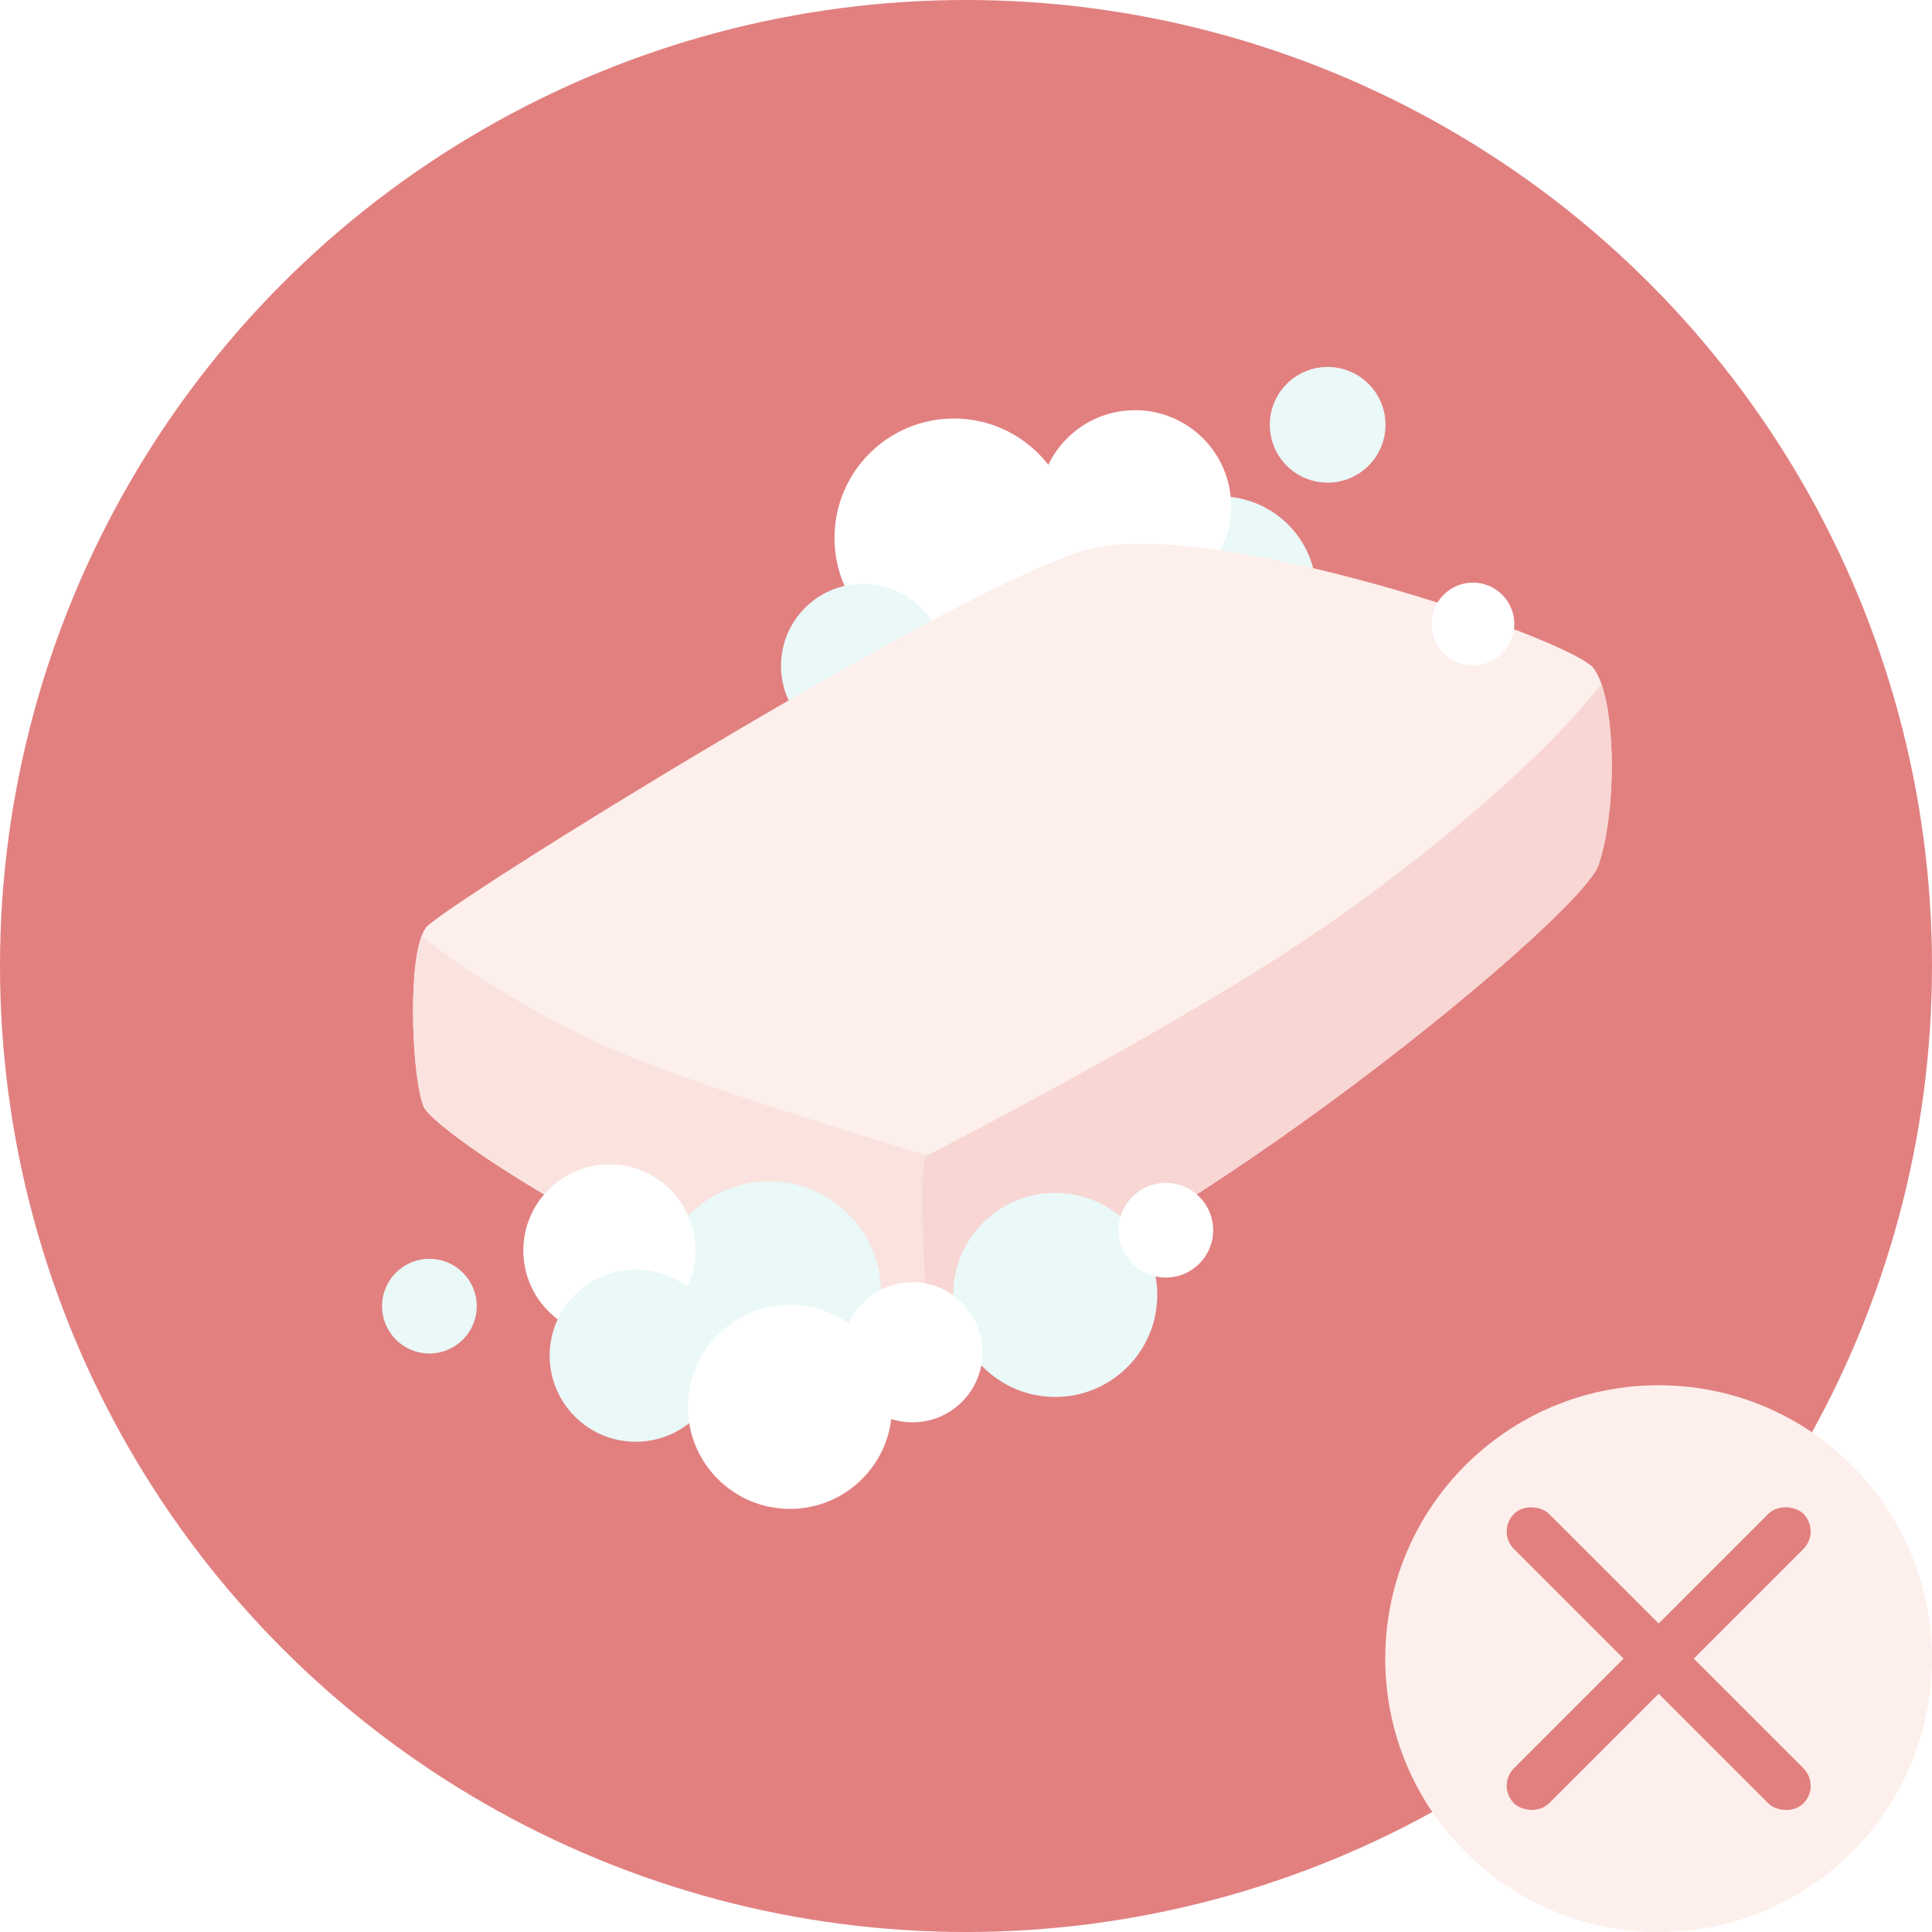 <?xml version="1.0" encoding="UTF-8"?> <svg xmlns="http://www.w3.org/2000/svg" xmlns:xlink="http://www.w3.org/1999/xlink" id="Layer_2" data-name="Layer 2" viewBox="0 0 160 160"><defs><style> .cls-1 { fill: none; } .cls-2 { fill: #e28080; } .cls-3 { fill: #f7d6d3; } .cls-4 { fill: #fff; } .cls-5 { fill: #eaf8f8; } .cls-6 { fill: #fae3df; } .cls-7 { fill: #fdefeb; } .cls-8 { clip-path: url(#clippath); } </style><clipPath id="clippath"><circle class="cls-1" cx="80" cy="80" r="80"></circle></clipPath></defs><g id="Iconen"><g><g class="cls-8"><rect class="cls-2" x="-83.98" y="-56.15" width="318.07" height="292.19"></rect><rect class="cls-1" x="-55.34" y="-32.37" width="262.52" height="241.16"></rect></g><circle class="cls-5" cx="83.45" cy="52.11" r="11.6"></circle><circle class="cls-5" cx="101.05" cy="49.07" r="7.96"></circle><circle class="cls-4" cx="94" cy="41.93" r="7.96"></circle><circle class="cls-4" cx="79" cy="44.55" r="9.89"></circle><circle class="cls-5" cx="71.47" cy="55.14" r="6.79"></circle><g><circle class="cls-7" cx="137.36" cy="137.36" r="22.64"></circle><g><rect class="cls-2" x="135.31" y="120.42" width="4.11" height="33.9" rx="2.06" ry="2.06" transform="translate(-56.9 137.36) rotate(-45)"></rect><rect class="cls-2" x="120.42" y="135.31" width="33.9" height="4.11" rx="2.06" ry="2.06" transform="translate(-56.9 137.36) rotate(-45)"></rect></g></g><g><path class="cls-7" d="M132.4,71.6c-1.6,4.78-39.87,35.54-55.1,37.67-.1.02-.19.03-.28.04-.07.01-.12.01-.19.01-15.07,1.66-40.74-15.27-41.74-17.66-.92-2.21-1.34-11.09-.17-14.15.11-.29.23-.52.36-.7,1.4-1.8,44.34-28.49,54.77-31.29,10.44-2.82,40.13,7.42,41.93,9.83.24.32.45.75.64,1.28,1.19,3.44,1.16,10.79-.23,14.97Z"></path><path class="cls-6" d="M77.3,109.27c-.1.02-.19.03-.28.04-.07.01-.12.01-.19.01-15.07,1.66-40.74-15.27-41.74-17.66-.92-2.21-1.34-11.09-.17-14.15,3.53,2.91,11.23,7.73,18.62,10.54,8.43,3.21,22.47,7.42,23.28,7.62.53.13.53,8.17.47,13.6Z"></path><path class="cls-3" d="M132.4,71.6c-1.6,4.78-39.87,35.54-55.1,37.67-.1.02-.19.03-.28.04-.07.01-.12.01-.19.01-.38-5.34-.81-13.26-.01-13.65,1.2-.6,19.45-10.03,30.7-17.45,8.69-5.74,19.67-14.61,25.11-21.58,1.19,3.44,1.16,10.79-.23,14.97Z"></path></g><circle class="cls-5" cx="63.7" cy="107.09" r="9.26"></circle><circle class="cls-4" cx="50.47" cy="103.56" r="7.13"></circle><circle class="cls-5" cx="52.65" cy="112.27" r="7.13"></circle><circle class="cls-4" cx="65.42" cy="116.51" r="8.45"></circle><circle class="cls-5" cx="87.39" cy="107.24" r="8.45"></circle><circle class="cls-4" cx="75.57" cy="111.99" r="5.8"></circle><circle class="cls-4" cx="96.55" cy="101.88" r="3.92"></circle><circle class="cls-5" cx="109.95" cy="35.18" r="4.79"></circle><circle class="cls-4" cx="121.98" cy="51.68" r="3.43"></circle><circle class="cls-5" cx="35.56" cy="108.17" r="3.92"></circle></g></g></svg> 